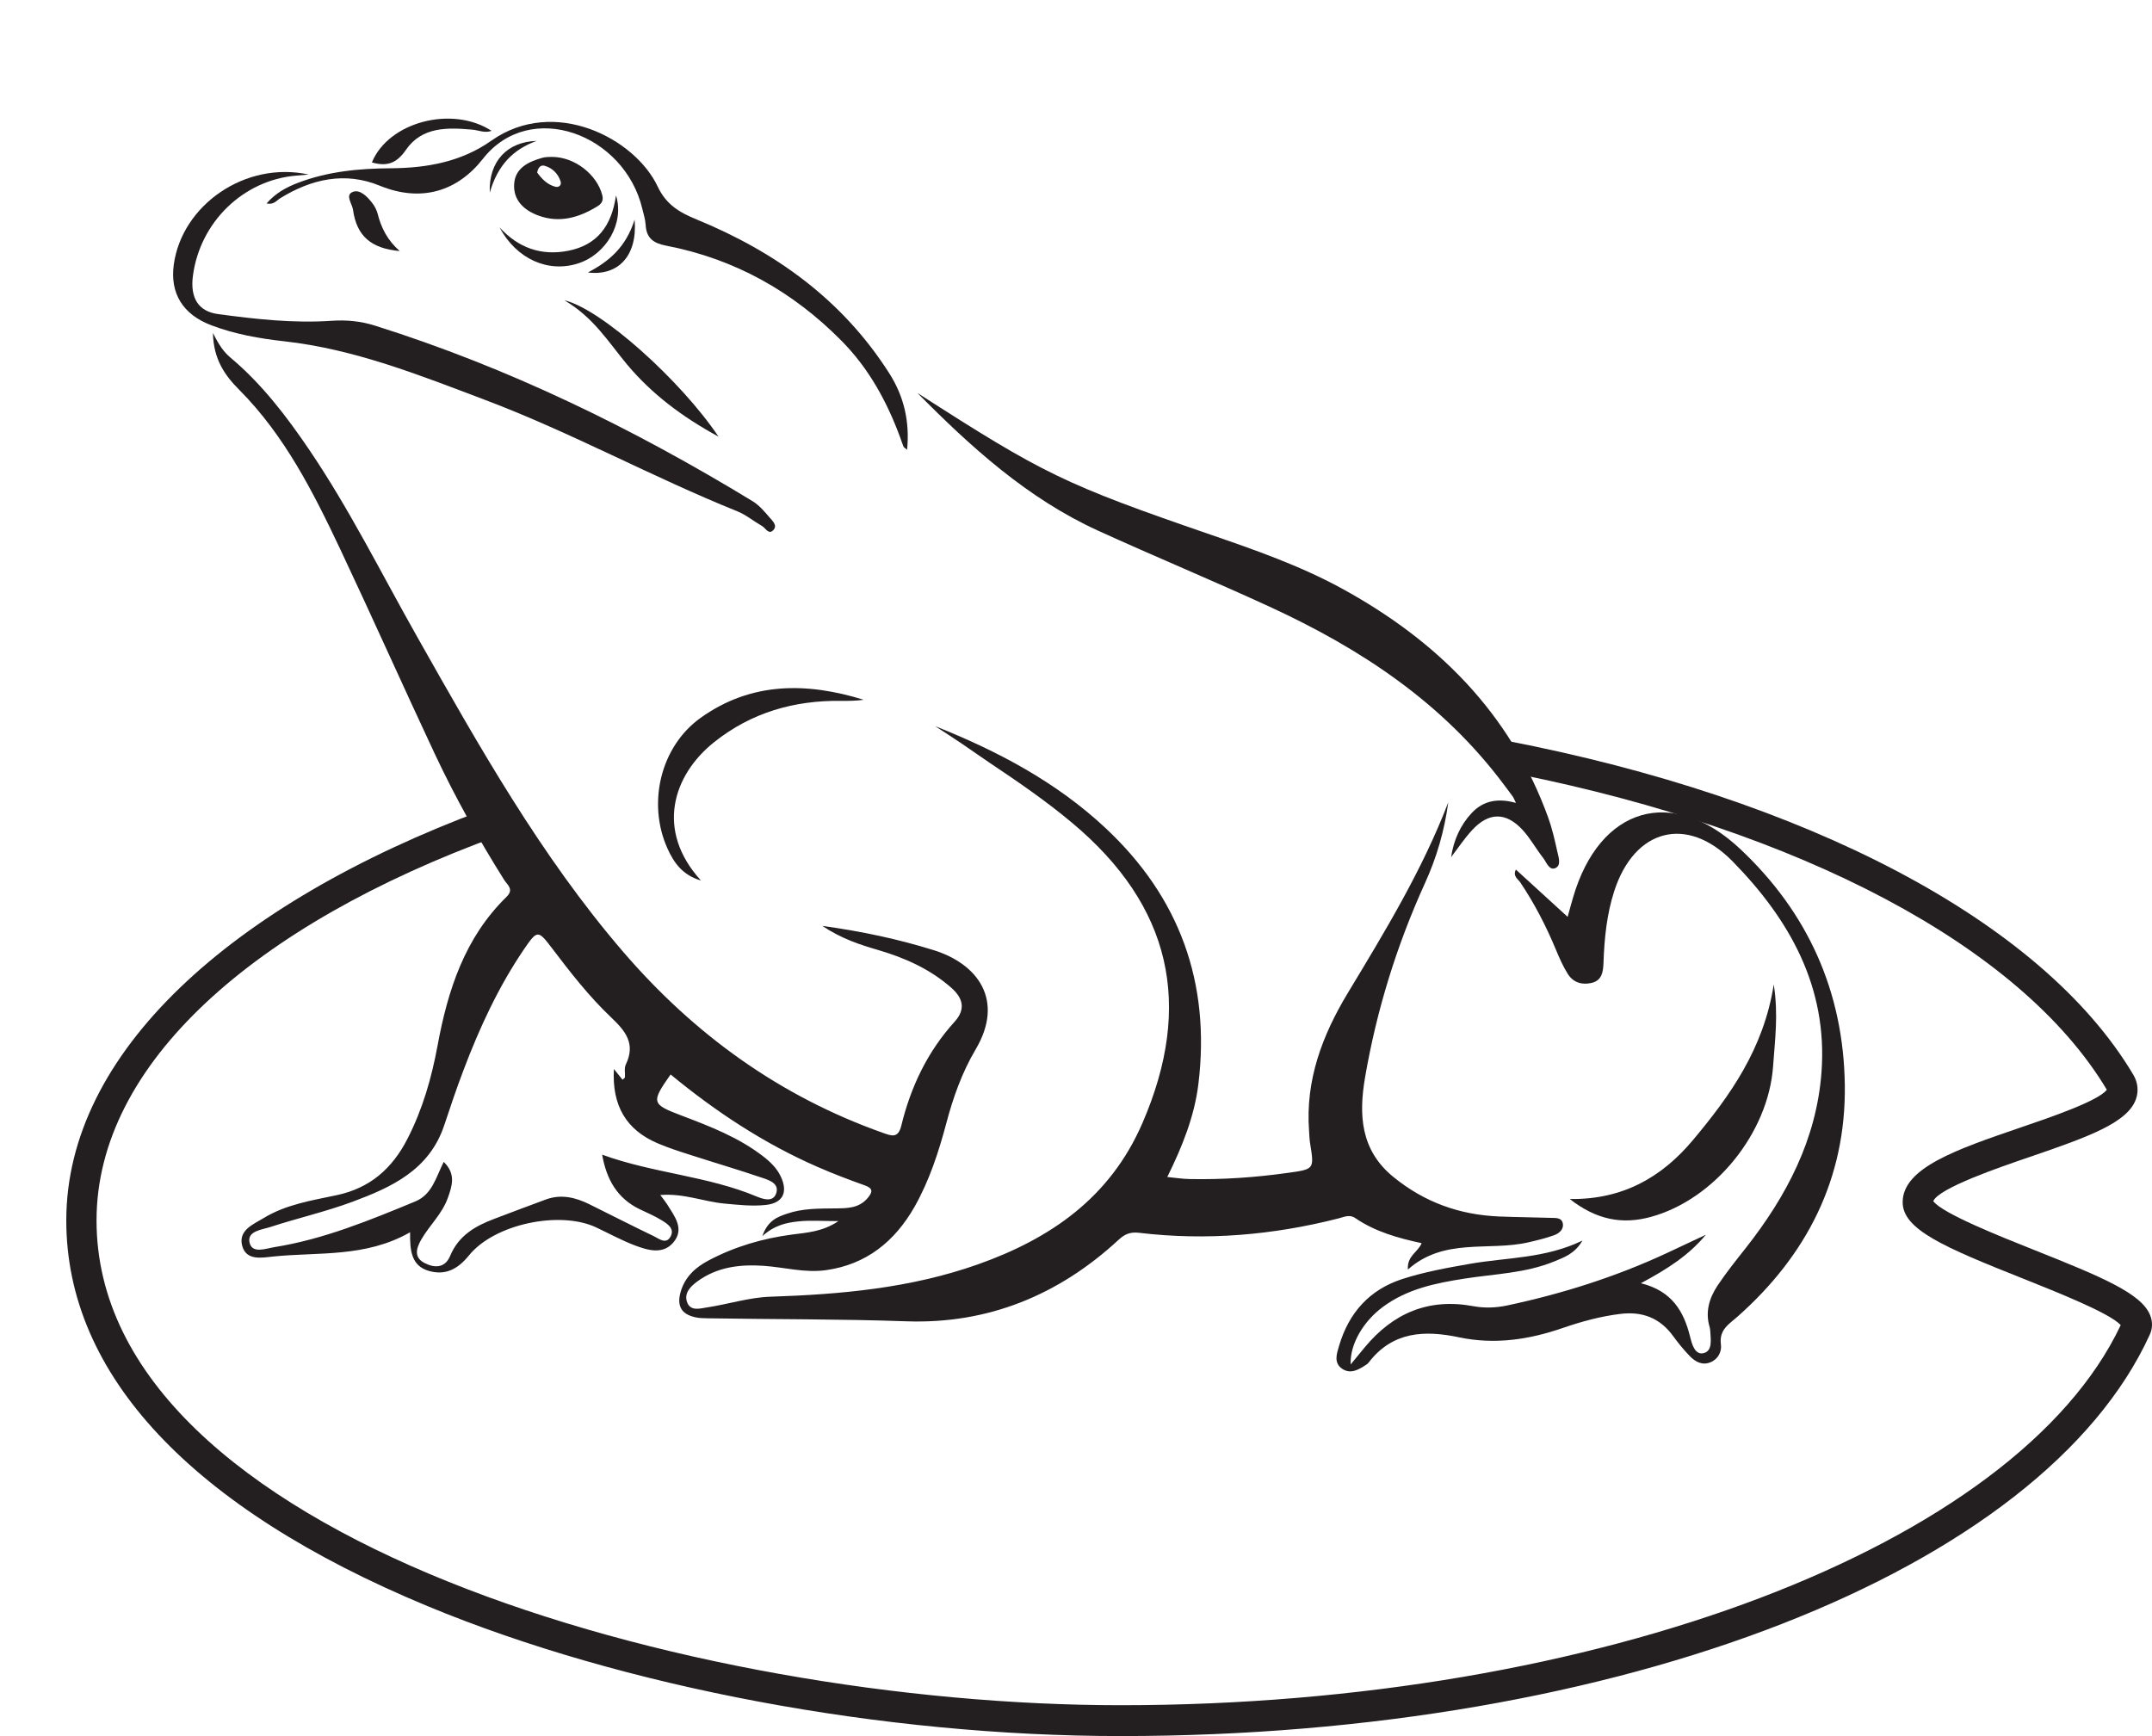 <?xml version="1.0" encoding="UTF-8"?>
<svg xmlns="http://www.w3.org/2000/svg" xmlns:xlink="http://www.w3.org/1999/xlink" width="139.508pt" height="112.557pt" viewBox="0 0 139.508 112.557" version="1.1">
<defs>
<clipPath id="clip1">
  <path d="M 4 48 L 139.508 48 L 139.508 112.559 L 4 112.559 Z M 4 48 "/>
</clipPath>
</defs>
<g id="surface1">
<path style=" stroke:none;fill-rule:evenodd;fill:rgb(13.73%,12.16%,12.549%);fill-opacity:1;" d="M 28.766 75.332 C 28.258 76.34 28.016 77.445 26.918 77.898 C 23.949 79.125 20.98 80.348 17.789 80.859 C 17.227 80.949 16.34 81.309 16.176 80.555 C 16.016 79.816 16.973 79.73 17.52 79.555 C 19.281 78.98 21.102 78.566 22.84 77.922 C 25.367 76.98 27.828 75.875 28.801 72.949 C 29.195 71.758 29.598 70.566 30.043 69.395 C 31.086 66.633 32.324 63.961 33.984 61.523 C 34.84 60.27 34.895 60.309 35.789 61.484 C 36.973 63.047 38.184 64.598 39.598 65.945 C 40.535 66.832 41.23 67.656 40.566 69.027 C 40.457 69.254 40.535 69.57 40.512 69.844 C 40.508 69.895 40.426 69.938 40.359 70.004 C 40.195 69.805 40.035 69.605 39.797 69.312 C 39.664 71.707 40.613 73.262 42.629 74.125 C 43.301 74.414 44.004 74.641 44.703 74.863 C 46.285 75.375 47.883 75.844 49.457 76.379 C 49.906 76.531 50.555 76.758 50.305 77.406 C 50.094 77.953 49.473 77.75 49.066 77.582 C 45.863 76.238 42.355 76.074 39.035 74.863 C 39.316 76.461 40.008 77.695 41.465 78.398 C 41.953 78.633 42.457 78.844 42.914 79.129 C 43.27 79.348 43.734 79.652 43.484 80.148 C 43.195 80.719 42.73 80.316 42.383 80.148 C 40.984 79.477 39.605 78.77 38.215 78.082 C 37.316 77.637 36.387 77.41 35.41 77.762 C 34.281 78.172 33.16 78.605 32.039 79.027 C 30.812 79.488 29.73 80.105 29.18 81.43 C 28.84 82.242 28.152 82.215 27.512 81.883 C 26.805 81.512 26.996 80.914 27.312 80.363 C 27.84 79.449 28.648 78.719 29.02 77.699 C 29.305 76.91 29.578 76.121 28.766 75.332 M 26.586 79.895 C 26.566 81.094 26.676 82.066 27.781 82.395 C 28.863 82.711 29.668 82.301 30.402 81.395 C 32.055 79.348 36.309 78.473 38.652 79.582 C 39.496 79.98 40.316 80.43 41.184 80.758 C 42.02 81.07 42.996 81.355 43.668 80.535 C 44.391 79.656 43.715 78.84 43.242 78.074 C 43.141 77.914 43.02 77.77 42.805 77.48 C 44.328 77.355 45.625 77.914 46.969 78.035 C 47.859 78.117 48.746 78.219 49.633 78.125 C 50.738 78.012 51.098 77.32 50.625 76.301 C 50.375 75.758 49.961 75.352 49.488 74.984 C 47.895 73.75 46.055 73.039 44.203 72.336 C 42.223 71.59 42.199 71.48 43.473 69.664 C 46.402 72.078 49.543 74.152 53.016 75.664 C 54.008 76.098 55.023 76.484 56.043 76.848 C 56.578 77.035 56.602 77.25 56.258 77.664 C 55.68 78.359 54.883 78.34 54.125 78.348 C 53.078 78.359 52.031 78.344 51.027 78.688 C 50.41 78.898 49.773 79.121 49.422 80.145 C 50.215 79.43 50.984 79.273 51.746 79.191 C 52.535 79.105 53.336 79.172 54.352 79.172 C 53.316 79.867 52.312 79.914 51.348 80.043 C 49.449 80.293 47.641 80.82 45.941 81.719 C 45.098 82.164 44.41 82.77 44.125 83.758 C 43.859 84.676 44.18 85.211 45.074 85.406 C 45.336 85.465 45.613 85.469 45.883 85.473 C 50.176 85.543 54.473 85.516 58.77 85.668 C 64.027 85.852 68.625 83.984 72.52 80.379 C 72.926 80.004 73.281 79.863 73.852 79.93 C 78.203 80.449 82.5 80.082 86.742 79.004 C 87.121 78.91 87.48 78.715 87.855 78.973 C 89.148 79.859 90.625 80.27 92.16 80.602 C 91.918 81.199 91.207 81.41 91.27 82.312 C 93.617 80.223 96.484 81.137 99.066 80.551 C 99.629 80.422 100.195 80.285 100.738 80.09 C 101.066 79.973 101.395 79.715 101.309 79.305 C 101.227 78.926 100.828 78.973 100.531 78.961 C 99.41 78.922 98.285 78.918 97.164 78.871 C 94.617 78.762 92.344 77.953 90.324 76.305 C 88.195 74.566 88.078 72.281 88.492 69.859 C 89.242 65.496 90.543 61.297 92.371 57.273 C 93.137 55.598 93.641 53.848 93.887 52.02 C 92.203 56.418 89.781 60.395 87.371 64.387 C 85.723 67.121 84.617 70.031 84.863 73.328 C 84.883 73.602 84.887 73.879 84.934 74.152 C 85.199 75.812 85.199 75.805 83.496 76.043 C 81.383 76.34 79.262 76.488 77.129 76.445 C 76.68 76.438 76.23 76.367 75.672 76.312 C 76.66 74.305 77.43 72.375 77.688 70.285 C 78.488 63.699 76.453 58.16 71.668 53.688 C 68.469 50.695 64.664 48.691 60.625 47.082 C 61.199 47.457 61.773 47.824 62.34 48.207 C 62.953 48.621 63.555 49.055 64.168 49.465 C 66.012 50.699 67.844 51.953 69.547 53.387 C 75.895 58.723 77.395 65.129 74.055 72.828 C 71.969 77.637 68.121 80.305 63.387 81.98 C 59.008 83.527 54.5 83.922 49.926 84.074 C 48.551 84.121 47.191 84.566 45.816 84.77 C 45.359 84.84 44.723 85.043 44.523 84.371 C 44.359 83.812 44.781 83.395 45.191 83.094 C 46.48 82.145 47.957 81.965 49.5 82.07 C 50.848 82.164 52.184 82.543 53.543 82.352 C 56.152 81.988 58.008 80.5 59.301 78.219 C 60.25 76.531 60.848 74.699 61.344 72.836 C 61.789 71.152 62.367 69.527 63.25 68.035 C 65.129 64.855 63.402 62.488 60.496 61.594 C 58.25 60.898 55.938 60.395 53.305 60.031 C 54.578 60.875 55.75 61.25 56.926 61.594 C 58.656 62.102 60.266 62.816 61.648 64.023 C 62.445 64.715 62.613 65.441 61.883 66.246 C 60.133 68.176 59.043 70.457 58.43 72.98 C 58.223 73.82 57.805 73.652 57.234 73.449 C 50.57 71.086 45.016 67.086 40.383 61.695 C 35.043 55.48 31.043 48.363 27.027 41.258 C 24.73 37.195 22.652 33 20.031 29.137 C 18.551 26.957 16.957 24.875 14.934 23.18 C 14.508 22.82 14.199 22.383 13.805 21.586 C 13.836 23.324 14.613 24.375 15.508 25.273 C 18.461 28.242 20.312 31.918 22.078 35.652 C 24.152 40.051 26.133 44.5 28.199 48.906 C 29.52 51.715 31.031 54.418 32.68 57.043 C 32.883 57.367 33.34 57.656 32.84 58.145 C 30.137 60.781 29.031 64.18 28.363 67.805 C 27.977 69.898 27.391 71.938 26.41 73.844 C 25.422 75.773 23.98 77.031 21.836 77.488 C 20.215 77.832 18.543 78.09 17.094 78.973 C 16.426 79.379 15.438 79.758 15.699 80.766 C 15.957 81.754 16.973 81.543 17.695 81.469 C 20.637 81.164 23.688 81.551 26.586 79.895 "/>
<path style=" stroke:none;fill-rule:evenodd;fill:rgb(13.73%,12.16%,12.549%);fill-opacity:1;" d="M 101.625 59.445 C 100.418 58.344 99.352 57.371 98.27 56.379 C 98.055 56.82 98.414 56.992 98.562 57.219 C 99.48 58.59 100.234 60.051 100.867 61.578 C 101.094 62.121 101.332 62.668 101.645 63.16 C 101.996 63.707 102.562 63.875 103.18 63.727 C 103.844 63.57 103.926 63.027 103.949 62.441 C 104.004 60.863 104.156 59.293 104.645 57.781 C 105.953 53.73 109.359 52.828 112.324 55.852 C 116.004 59.609 118.496 63.992 118.082 69.523 C 117.758 73.871 115.809 77.57 113.168 80.922 C 112.535 81.723 111.898 82.52 111.336 83.363 C 110.805 84.168 110.531 85.07 110.836 86.059 C 110.855 86.133 110.867 86.215 110.871 86.293 C 110.895 86.832 111.043 87.578 110.445 87.73 C 109.875 87.879 109.68 87.133 109.566 86.676 C 109.156 85.012 108.383 83.699 106.375 83.199 C 108.094 82.277 109.48 81.391 110.586 80.055 C 109.734 80.457 108.887 80.855 108.035 81.254 C 104.715 82.797 101.254 83.887 97.688 84.645 C 96.957 84.797 96.215 84.82 95.492 84.684 C 92.625 84.156 90.32 85.125 88.473 87.355 C 88.203 87.684 87.934 88.012 87.559 88.465 C 87.504 87.148 88.387 85.672 89.633 84.746 C 91.215 83.566 93.07 83.191 94.953 82.898 C 96.895 82.594 98.891 82.551 100.75 81.789 C 101.406 81.52 102.09 81.285 102.586 80.434 C 100.16 81.605 97.684 81.523 95.309 81.938 C 93.82 82.199 92.336 82.465 90.898 82.93 C 88.777 83.621 87.445 85.109 86.809 87.254 C 86.66 87.762 86.434 88.371 87.027 88.758 C 87.566 89.105 88.07 88.805 88.535 88.504 C 88.602 88.465 88.668 88.414 88.715 88.355 C 90.273 86.316 92.352 86.234 94.594 86.707 C 96.895 87.191 99.125 86.859 101.328 86.094 C 102.535 85.68 103.762 85.344 105.043 85.188 C 106.48 85.012 107.621 85.453 108.484 86.652 C 108.805 87.094 109.156 87.52 109.535 87.914 C 109.898 88.293 110.355 88.547 110.895 88.32 C 111.383 88.121 111.625 87.629 111.562 87.172 C 111.434 86.195 112.086 85.859 112.672 85.336 C 117.125 81.375 119.676 76.43 119.594 70.34 C 119.508 64.289 117.195 59.164 112.82 55.051 C 108.422 50.918 103.695 52.301 101.977 58.191 C 101.867 58.559 101.77 58.93 101.625 59.445 "/>
<path style=" stroke:none;fill-rule:evenodd;fill:rgb(13.73%,12.16%,12.549%);fill-opacity:1;" d="M 59.473 25.477 C 62.949 28.996 66.609 32.309 71.152 34.391 C 74.855 36.082 78.617 37.637 82.312 39.34 C 88.199 42.051 93.527 45.551 97.504 50.887 C 97.688 51.141 97.887 51.387 98.066 51.641 C 98.133 51.734 98.172 51.848 98.273 52.059 C 97.148 51.738 96.168 51.887 95.395 52.723 C 94.668 53.508 94.238 54.465 94.07 55.574 C 94.52 54.988 94.93 54.367 95.426 53.828 C 96.512 52.645 97.633 52.637 98.719 53.824 C 99.215 54.367 99.578 55.039 100.035 55.621 C 100.254 55.902 100.43 56.477 100.852 56.273 C 101.227 56.09 101.031 55.551 100.949 55.184 C 100.789 54.453 100.621 53.723 100.371 53.023 C 97.902 46.191 93.125 41.508 86.953 38.137 C 84.246 36.664 81.359 35.656 78.465 34.66 C 69.027 31.41 67.633 30.73 59.473 25.477 "/>
<path style=" stroke:none;fill-rule:evenodd;fill:rgb(13.73%,12.16%,12.549%);fill-opacity:1;" d="M 20.008 11.316 C 15.91 10.422 11.797 13.289 11.266 17.156 C 11.012 19.012 11.848 20.387 13.691 21.086 C 15.219 21.668 16.816 21.949 18.434 22.129 C 22.98 22.633 27.188 24.32 31.43 25.922 C 37.016 28.031 42.266 30.922 47.801 33.152 C 48.367 33.383 48.859 33.793 49.398 34.102 C 49.633 34.234 49.836 34.715 50.152 34.348 C 50.406 34.047 50.062 33.754 49.879 33.539 C 49.551 33.156 49.207 32.75 48.789 32.496 C 41.035 27.773 32.934 23.824 24.285 21.105 C 23.391 20.824 22.457 20.734 21.527 20.797 C 19.043 20.969 16.586 20.695 14.129 20.363 C 12.871 20.191 12.312 19.332 12.508 17.871 C 12.969 14.395 15.773 11.676 19.195 11.387 C 19.379 11.371 19.559 11.355 20.008 11.316 "/>
<path style=" stroke:none;fill-rule:evenodd;fill:rgb(13.73%,12.16%,12.549%);fill-opacity:1;" d="M 17.281 13.191 C 17.742 13.297 17.938 12.992 18.18 12.844 C 20.211 11.594 22.383 11.121 24.617 12.039 C 27.328 13.148 29.668 12.391 31.309 10.293 C 34.363 6.402 40.488 8.68 41.641 13.543 C 41.723 13.887 41.836 14.234 41.855 14.582 C 41.906 15.449 42.367 15.77 43.176 15.926 C 47.598 16.777 51.379 18.879 54.566 22.109 C 56.332 23.898 57.508 26.051 58.371 28.402 C 58.438 28.586 58.492 28.773 58.57 28.953 C 58.594 29.012 58.672 29.047 58.805 29.16 C 58.984 27.324 58.598 25.699 57.656 24.215 C 54.617 19.434 50.266 16.328 45.172 14.234 C 44.055 13.777 43.195 13.281 42.633 12.09 C 41.172 8.988 35.949 6.234 31.852 9.121 C 29.906 10.496 27.66 10.895 25.344 10.91 C 23.281 10.922 21.25 11.113 19.301 11.859 C 18.559 12.145 17.867 12.516 17.281 13.191 "/>
<path style=" stroke:none;fill-rule:evenodd;fill:rgb(13.73%,12.16%,12.549%);fill-opacity:1;" d="M 101.762 77.738 C 103.496 79.094 105.168 79.402 107.008 78.902 C 111.141 77.777 114.641 73.465 114.945 69.125 C 115.059 67.457 115.297 65.793 114.988 63.828 C 114.336 67.996 112.152 71.051 109.738 73.93 C 107.742 76.309 105.211 77.793 101.762 77.738 "/>
<path style=" stroke:none;fill-rule:evenodd;fill:rgb(13.73%,12.16%,12.549%);fill-opacity:1;" d="M 45.441 57.09 C 42.477 53.836 43.617 50.254 46.297 48.117 C 48.707 46.195 51.488 45.402 54.523 45.441 C 55.016 45.445 55.508 45.441 55.992 45.371 C 52.312 44.234 48.707 44.191 45.418 46.543 C 42.816 48.402 41.949 52.082 43.27 55.012 C 43.688 55.941 44.242 56.734 45.441 57.09 "/>
<path style=" stroke:none;fill-rule:evenodd;fill:rgb(13.73%,12.16%,12.549%);fill-opacity:1;" d="M 34.824 11.191 C 34.879 10.844 35.066 10.676 35.312 10.75 C 35.812 10.898 36.176 11.25 36.344 11.766 C 36.422 12.023 36.207 12.156 36.023 12.113 C 35.48 11.984 35.121 11.59 34.824 11.191 M 35.754 10.172 C 35.629 10.184 35.391 10.168 35.172 10.227 C 34.277 10.477 33.402 10.879 33.332 11.922 C 33.258 12.988 33.984 13.645 34.926 13.984 C 36.27 14.469 37.508 14.117 38.68 13.406 C 38.938 13.25 39.152 13.07 39.043 12.652 C 38.703 11.32 37.258 10.164 35.754 10.172 "/>
<path style=" stroke:none;fill-rule:evenodd;fill:rgb(13.73%,12.16%,12.549%);fill-opacity:1;" d="M 36.582 19.469 C 38.477 20.57 39.457 22.199 40.648 23.629 C 42.27 25.562 44.227 27.027 46.582 28.312 C 44.109 24.637 38.957 20.02 36.582 19.469 "/>
<path style=" stroke:none;fill-rule:evenodd;fill:rgb(13.73%,12.16%,12.549%);fill-opacity:1;" d="M 32.383 14.742 C 33.488 16.812 35.555 17.707 37.492 17.074 C 39.305 16.48 40.492 14.461 39.934 12.668 C 39.648 14.68 38.688 15.891 36.844 16.258 C 35.09 16.602 33.609 16.078 32.383 14.742 "/>
<path style=" stroke:none;fill-rule:evenodd;fill:rgb(13.73%,12.16%,12.549%);fill-opacity:1;" d="M 31.867 8.484 C 29.324 6.824 25.188 7.898 24.109 10.531 C 25.055 10.801 25.695 10.621 26.316 9.715 C 27.359 8.203 29.016 8.266 30.621 8.406 C 31.031 8.445 31.43 8.645 31.867 8.484 "/>
<path style=" stroke:none;fill-rule:evenodd;fill:rgb(13.73%,12.16%,12.549%);fill-opacity:1;" d="M 25.914 16.277 C 25.129 15.594 24.711 14.777 24.477 13.844 C 24.41 13.59 24.27 13.332 24.102 13.125 C 23.781 12.719 23.32 12.254 22.855 12.449 C 22.363 12.656 22.832 13.215 22.883 13.59 C 23.117 15.297 24.051 16.113 25.914 16.277 "/>
<path style=" stroke:none;fill-rule:evenodd;fill:rgb(13.73%,12.16%,12.549%);fill-opacity:1;" d="M 41.141 14.238 C 40.574 16.035 39.492 16.934 38.117 17.668 C 40.094 17.906 41.336 16.566 41.141 14.238 "/>
<path style=" stroke:none;fill-rule:evenodd;fill:rgb(13.73%,12.16%,12.549%);fill-opacity:1;" d="M 34.789 9.137 C 32.891 9.188 31.668 10.457 31.75 12.492 C 32.258 10.711 33.27 9.68 34.789 9.137 "/>
<g clip-path="url(#clip1)" clip-rule="nonzero">
<path style=" stroke:none;fill-rule:nonzero;fill:rgb(13.73%,12.16%,12.549%);fill-opacity:1;" d="M 31.375 52.504 C 31.59 53.113 31.906 53.688 32.312 54.191 C 16.484 59.941 6.258 68.977 6.258 79.129 C 6.258 99.637 44.82 110.559 72.66 110.559 C 103.551 110.559 130.73 100.207 137.48 85.914 C 136.777 85.141 133.414 83.805 131.148 82.898 C 126.02 80.859 123.344 79.715 123.344 77.945 C 123.344 75.715 126.871 74.512 130.957 73.113 C 132.887 72.457 136.07 71.367 136.578 70.652 C 130.965 61.27 116.598 53.859 98.453 50.199 C 98.34 49.422 98.07 48.672 97.641 48.023 C 116.934 51.742 132.332 59.633 138.297 69.684 C 138.594 70.184 138.652 70.746 138.465 71.27 C 137.922 72.777 135.496 73.676 131.582 75.012 C 129.648 75.672 125.68 77.027 125.328 77.879 C 125.918 78.672 129.621 80.148 131.859 81.039 C 136.297 82.805 138.836 83.871 139.391 85.281 C 139.555 85.695 139.547 86.137 139.367 86.527 C 132.383 101.855 104.953 112.559 72.66 112.559 C 57.227 112.559 40.422 109.406 27.711 104.133 C 12.395 97.773 4.297 89.125 4.297 79.129 C 4.297 68.273 14.938 58.613 31.375 52.504 "/>
</g>
</g>
</svg>
